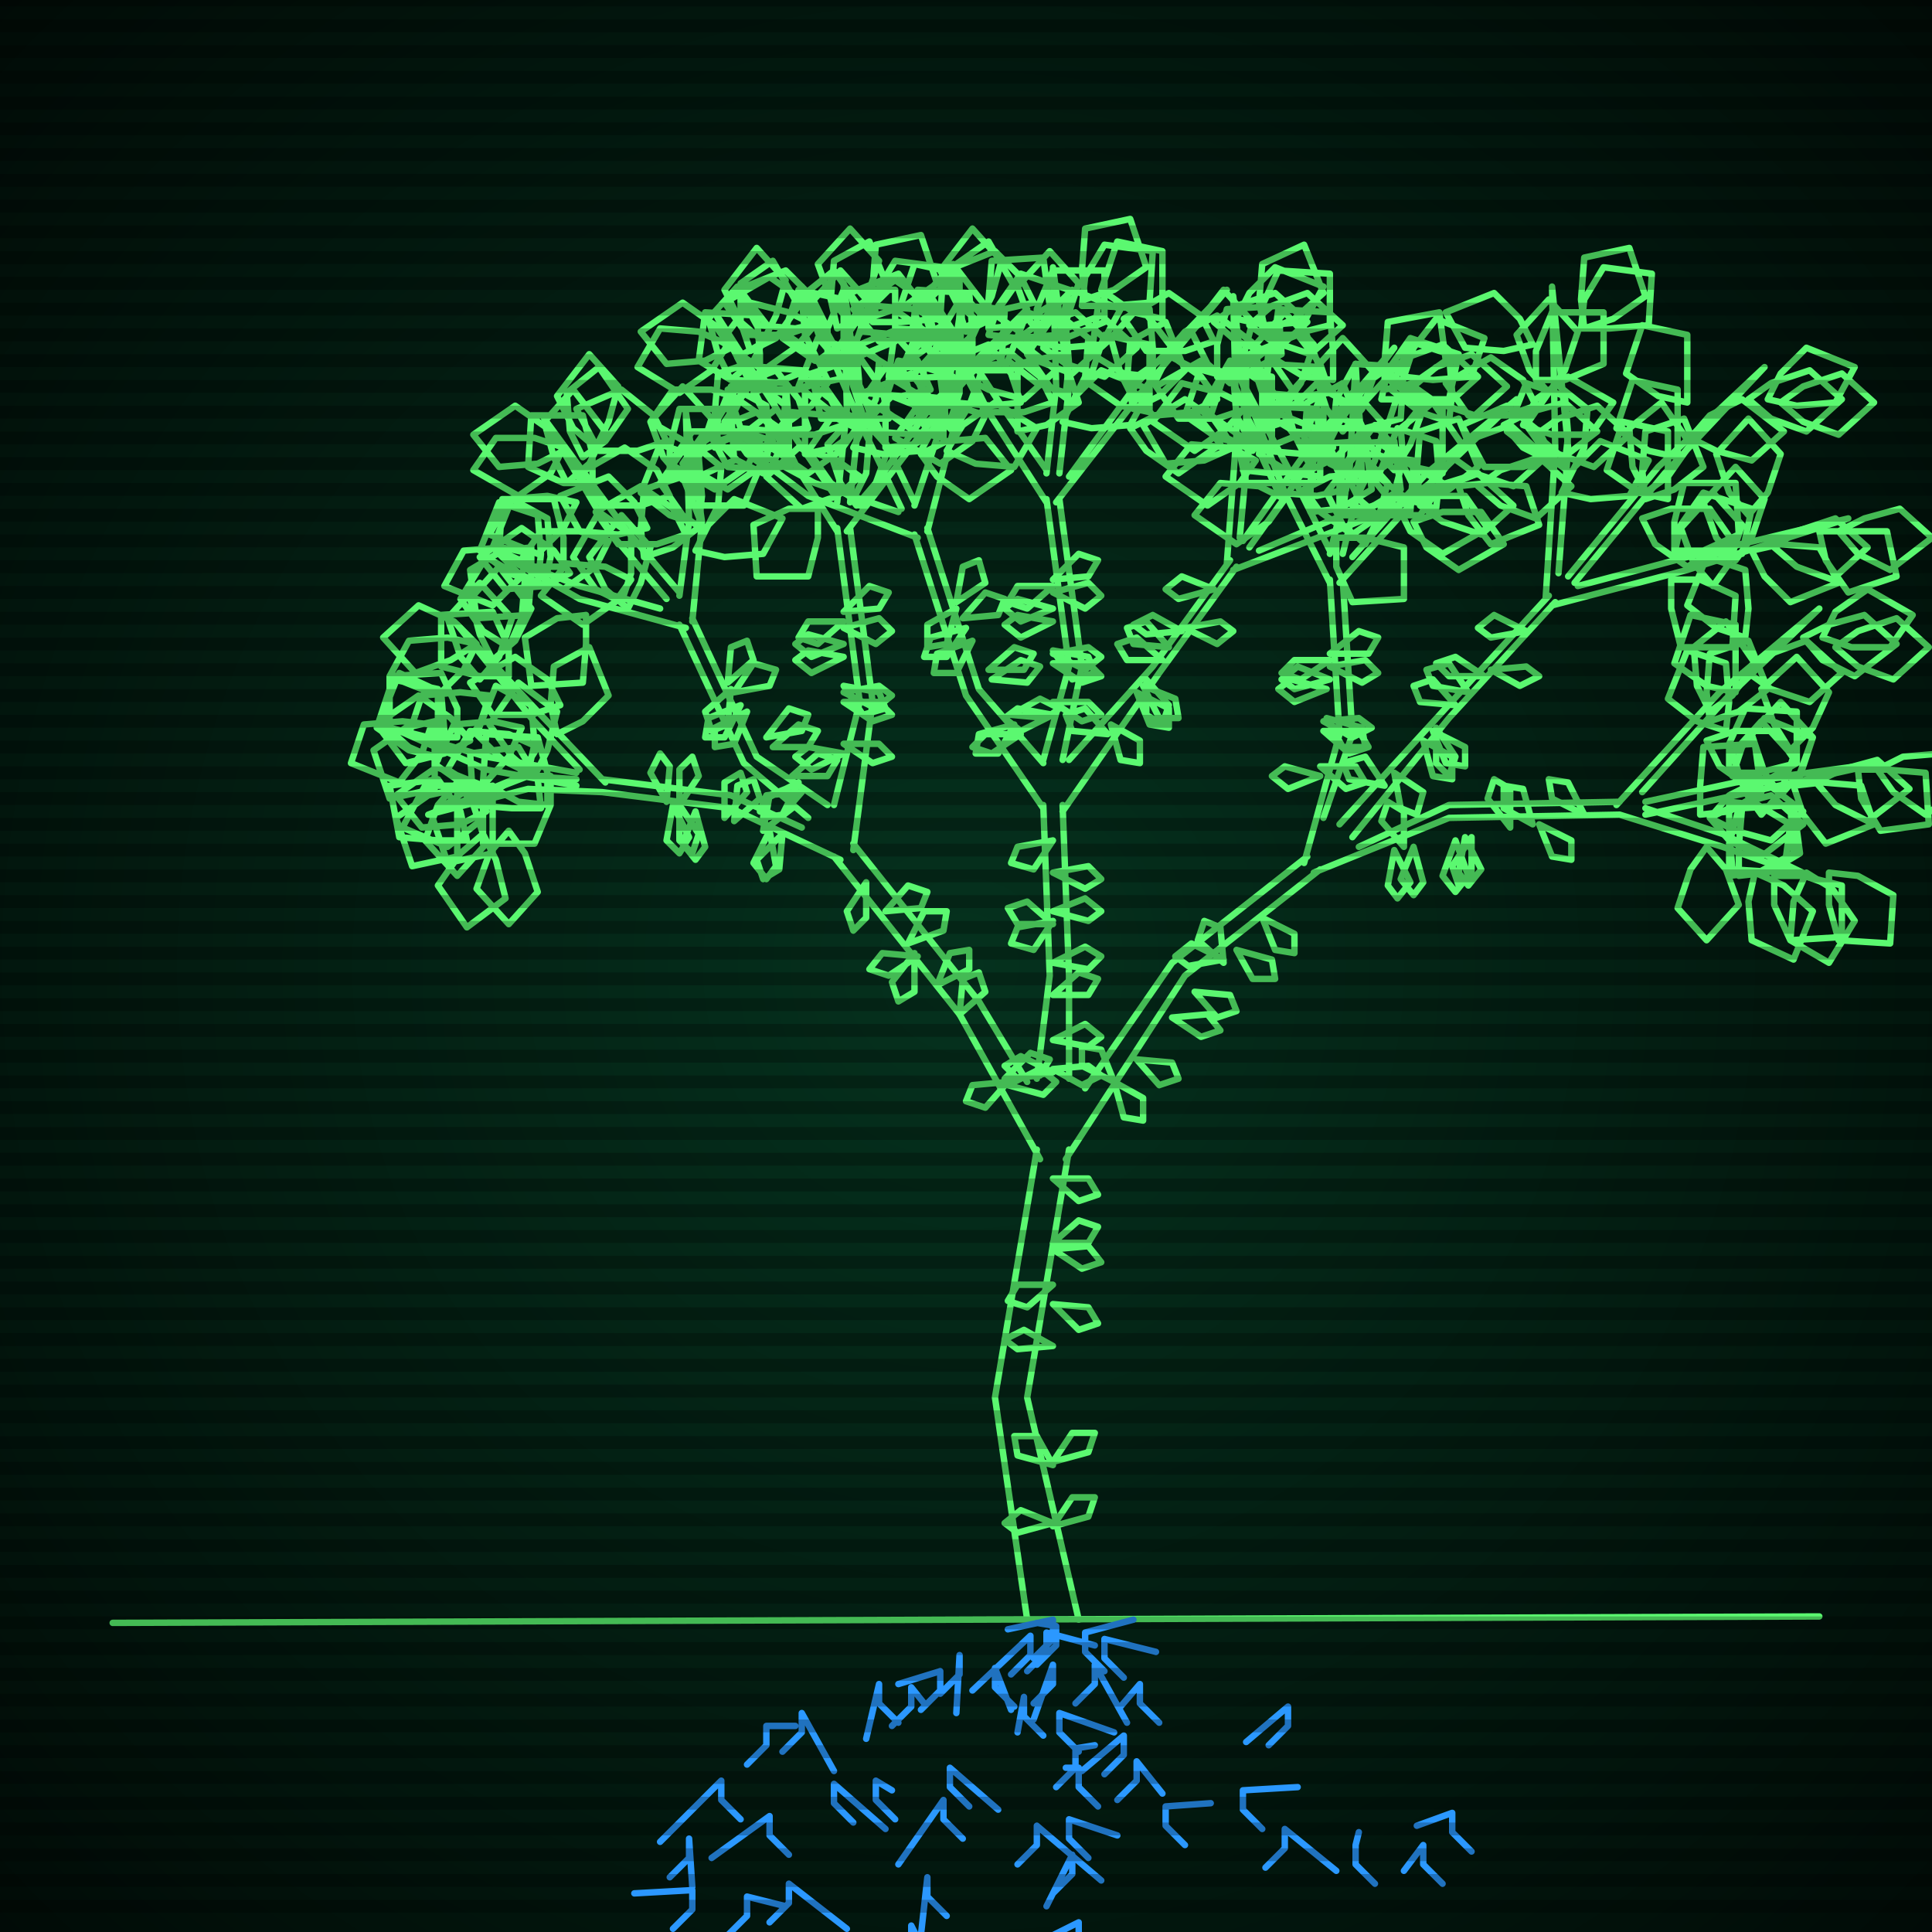<svg xmlns="http://www.w3.org/2000/svg"
             width="600" height="600"
            >
    
            <style>
                @keyframes glow {0 % {opacity: 0.6;}
                3% {opacity: 0.9;} 30% {opacity: 0.6} 70% {opacity: 0.9}}
    
                .flicker {
                animation: glow 3s linear infinite alternate;
                animation-duration: 2.6s;
                animation-delay: 2.3s;
            }
    
    
            </style>
    
            <defs>
                <radialGradient id="screenGradient"
                                r="100%"
                >
                    <stop offset="0%" stop-color="#05321e"/>
                    <stop offset="90%" stop-color="black"/>
    
                </radialGradient>
            </defs>
    
            <rect
                fill="black"
                width="600" height="600"/>
    
            <rect
                className="flicker"
                fill="url(#screenGradient)"
                width="600" height="600"/>
    
    
            <path
                id="ground-path"
                className="flicker"
                style="fill: none;stroke: #5bf870;stroke-width:2px;stroke-linecap:round;stroke-linejoin:round;stroke-miterlimit:4;stroke-dasharray:none"
                d="M 35 504 L 565 502 "
            />
            <path
                id="branch-path"
                className="flicker"
                style="fill: none;stroke: #5bf870;stroke-width:2px;stroke-linecap:round;stroke-linejoin:round;stroke-miterlimit:4;stroke-dasharray:none"
                d="M 319 503 L 309 434 L 322 357 M 332 357 L 319 434 L 335 503 M 323 360 L 298 315 L 259 266 M 265 262 L 304 311 L 319 336 M 261 267 L 227 251 L 187 246 M 187 242 L 227 247 L 249 257 M 187 246 L 164 245 L 133 253 L 164 241 L 179 242 M 179 244 L 151 239 L 124 227 L 151 235 L 179 240 M 180 239 L 165 223 L 142 194 L 167 221 L 188 243 M 251 254 L 231 237 L 211 194 M 215 192 L 235 235 L 257 250 M 213 195 L 180 186 L 157 173 L 180 182 L 205 189 M 207 186 L 190 166 L 169 130 L 194 164 L 211 184 M 211 185 L 214 162 L 213 128 L 218 162 L 215 193 M 259 250 L 267 218 L 260 164 M 264 164 L 271 218 L 265 264 M 260 165 L 241 135 L 222 97 L 245 133 L 260 155 M 260 156 L 263 127 L 262 88 L 267 127 L 264 156 M 267 157 L 290 125 L 319 96 L 292 127 L 263 165 M 322 335 L 326 303 L 324 250 M 330 250 L 332 303 L 332 335 M 324 251 L 300 216 L 284 166 M 288 164 L 304 214 L 324 237 M 285 167 L 251 154 L 227 136 L 253 150 L 279 159 M 280 158 L 267 131 L 249 89 L 271 129 L 284 156 M 284 157 L 293 130 L 299 92 L 297 130 L 288 165 M 324 236 L 332 207 L 325 155 M 329 155 L 336 207 L 330 236 M 325 156 L 307 128 L 289 92 L 311 126 L 325 146 M 325 147 L 328 120 L 327 83 L 332 120 L 329 147 M 332 148 L 354 118 L 381 90 L 356 120 L 328 156 M 332 236 L 358 207 L 382 174 M 384 176 L 360 209 L 330 252 M 381 175 L 384 135 L 383 92 L 388 135 L 385 167 M 386 168 L 408 137 L 433 108 L 410 139 L 388 170 M 391 171 L 417 160 L 459 147 L 417 164 L 383 177 M 337 338 L 364 299 L 406 266 M 410 270 L 368 303 L 331 360 M 405 268 L 416 228 L 413 180 M 417 180 L 420 228 L 411 254 M 413 181 L 399 153 L 385 117 L 403 151 L 413 171 M 413 172 L 419 148 L 421 113 L 423 148 L 417 172 M 420 173 L 443 147 L 471 124 L 445 149 L 416 181 M 416 256 L 448 221 L 481 185 M 483 187 L 450 223 L 420 260 M 480 186 L 483 139 L 482 89 L 487 139 L 484 178 M 487 179 L 515 145 L 548 114 L 517 147 L 489 181 M 490 182 L 524 173 L 574 161 L 524 177 L 482 188 M 422 263 L 450 250 L 503 249 M 503 253 L 450 254 L 408 271 M 502 250 L 534 215 L 565 189 L 536 217 L 510 246 M 511 249 L 539 243 L 584 237 L 539 247 L 511 253 M 511 251 L 535 259 L 566 274 L 535 263 L 503 253 "
            />
            <path
                id="leaf-path"
                className="flicker"
                style="fill: none;stroke: #5bf870;stroke-width:2px;stroke-linecap:round;stroke-linejoin:round;stroke-miterlimit:4;stroke-dasharray:none"
                d="M 327 388 L 338 387 L 342 392 L 336 394 L 327 388 M 327 399 L 319 406 L 313 404 L 316 399 L 327 399 M 327 455 L 316 452 L 315 446 L 322 446 L 327 455 M 327 366 L 338 366 L 341 371 L 335 373 L 327 366 M 327 386 L 335 379 L 341 381 L 338 386 L 327 386 M 327 454 L 333 445 L 340 445 L 338 451 L 327 454 M 327 474 L 333 465 L 340 465 L 338 471 L 327 474 M 327 473 L 316 476 L 312 473 L 317 469 L 327 473 M 327 418 L 316 419 L 312 416 L 318 413 L 327 418 M 327 405 L 338 406 L 341 411 L 335 413 L 327 405 M 313 337 L 323 332 L 328 336 L 324 340 L 313 337 M 269 274 L 269 285 L 265 289 L 263 283 L 269 274 M 313 336 L 306 344 L 300 342 L 302 337 L 313 336 M 285 297 L 276 303 L 270 301 L 274 296 L 285 297 M 275 283 L 282 275 L 288 277 L 286 282 L 275 283 M 284 296 L 284 308 L 279 311 L 277 305 L 284 296 M 312 335 L 320 327 L 326 329 L 323 334 L 312 335 M 282 293 L 287 283 L 294 283 L 293 289 L 282 293 M 291 306 L 295 296 L 301 295 L 301 301 L 291 306 M 298 315 L 299 304 L 304 302 L 306 308 L 298 315 M 211 250 L 217 259 L 215 265 L 211 261 L 211 250 M 243 259 L 242 270 L 237 273 L 235 267 L 243 259 M 211 250 L 211 239 L 215 235 L 217 241 L 211 250 M 216 252 L 219 263 L 216 267 L 212 262 L 216 252 M 228 255 L 229 244 L 234 242 L 236 248 L 228 255 M 209 250 L 214 260 L 211 265 L 207 261 L 209 250 M 237 258 L 239 247 L 244 245 L 246 251 L 237 258 M 207 249 L 202 240 L 205 234 L 208 238 L 207 249 M 239 258 L 241 269 L 238 273 L 234 268 L 239 258 M 225 254 L 225 243 L 230 240 L 232 246 L 225 254 M 150 259 L 154 267 L 157 279 L 145 288 L 136 275 L 143 265 L 150 259 M 168 251 L 159 251 L 147 250 L 146 234 L 161 232 L 167 242 L 168 251 M 142 245 L 142 254 L 142 266 L 128 269 L 123 254 L 133 247 L 142 245 M 153 247 L 149 255 L 139 263 L 125 257 L 132 244 L 144 244 L 153 247 M 145 261 L 136 261 L 124 260 L 121 244 L 136 242 L 143 252 L 145 261 M 142 243 L 147 250 L 151 262 L 142 272 L 132 261 L 136 250 L 142 243 M 170 250 L 161 249 L 150 243 L 151 228 L 167 229 L 170 240 L 170 250 M 151 252 L 143 256 L 131 257 L 123 247 L 136 238 L 146 245 L 151 252 M 158 258 L 163 265 L 167 277 L 158 287 L 148 276 L 152 265 L 158 258 M 171 241 L 171 250 L 166 262 L 150 262 L 150 246 L 162 241 L 171 241 M 164 240 L 156 236 L 148 228 L 154 213 L 165 219 L 166 231 L 164 240 M 134 225 L 131 234 L 124 243 L 109 237 L 113 225 L 125 224 L 134 225 M 146 230 L 138 234 L 126 237 L 117 225 L 130 216 L 140 223 L 146 230 M 136 236 L 127 232 L 118 224 L 124 209 L 137 215 L 138 227 L 136 236 M 135 224 L 135 233 L 135 245 L 121 248 L 116 233 L 126 226 L 135 224 M 166 241 L 159 235 L 152 225 L 161 212 L 173 221 L 170 233 L 166 241 M 142 229 L 133 229 L 121 226 L 121 210 L 137 209 L 142 220 L 142 229 M 153 244 L 153 253 L 153 265 L 139 268 L 134 253 L 144 246 L 153 244 M 167 232 L 162 240 L 152 247 L 139 239 L 146 227 L 158 228 L 167 232 M 136 235 L 127 233 L 117 226 L 122 211 L 136 214 L 136 226 L 136 235 M 148 200 L 140 205 L 129 209 L 119 198 L 130 188 L 141 193 L 148 200 M 158 210 L 149 210 L 137 207 L 137 191 L 153 190 L 158 201 L 158 210 M 153 205 L 149 197 L 146 186 L 155 176 L 165 189 L 160 199 L 153 205 M 148 200 L 144 208 L 136 216 L 121 210 L 127 199 L 139 198 L 148 200 M 173 228 L 171 219 L 172 207 L 183 201 L 189 216 L 181 224 L 173 228 M 158 201 L 150 196 L 143 186 L 151 173 L 163 180 L 162 192 L 158 201 M 162 226 L 158 235 L 150 244 L 135 238 L 141 225 L 153 224 L 162 226 M 174 219 L 165 222 L 153 222 L 146 212 L 160 204 L 170 211 L 174 219 M 149 211 L 143 204 L 139 192 L 149 181 L 159 192 L 155 204 L 149 211 M 152 216 L 149 225 L 142 234 L 127 228 L 131 216 L 143 215 L 152 216 M 249 246 L 242 254 L 236 252 L 238 247 L 249 246 M 228 215 L 234 206 L 241 208 L 239 213 L 228 215 M 232 221 L 228 231 L 222 232 L 222 226 L 232 221 M 240 232 L 248 225 L 254 227 L 251 232 L 240 232 M 227 214 L 226 225 L 221 227 L 219 221 L 227 214 M 246 241 L 254 234 L 260 236 L 257 241 L 246 241 M 226 212 L 227 201 L 232 199 L 234 205 L 226 212 M 248 243 L 243 253 L 237 254 L 238 248 L 248 243 M 238 229 L 245 220 L 251 222 L 249 227 L 238 229 M 230 219 L 225 229 L 219 229 L 220 223 L 230 219 M 193 187 L 185 183 L 178 173 L 186 159 L 196 166 L 196 178 L 193 187 M 165 172 L 161 180 L 153 188 L 138 182 L 144 171 L 156 170 L 165 172 M 177 178 L 169 182 L 157 183 L 149 173 L 162 164 L 172 171 L 177 178 M 169 182 L 161 178 L 153 170 L 159 155 L 170 161 L 171 173 L 169 182 M 165 170 L 165 179 L 164 191 L 148 192 L 146 177 L 156 171 L 165 170 M 195 189 L 188 183 L 183 173 L 193 160 L 202 170 L 199 181 L 195 189 M 175 176 L 166 176 L 155 171 L 156 155 L 172 155 L 175 167 L 175 176 M 182 191 L 182 200 L 181 212 L 165 213 L 163 198 L 173 192 L 182 191 M 196 180 L 191 187 L 181 194 L 168 185 L 176 175 L 188 176 L 196 180 M 167 181 L 158 178 L 149 171 L 155 156 L 167 160 L 168 172 L 167 181 M 175 140 L 167 144 L 155 145 L 147 135 L 160 126 L 170 133 L 175 140 M 184 150 L 175 150 L 164 145 L 165 129 L 181 129 L 184 141 L 184 150 M 181 142 L 177 134 L 176 122 L 186 114 L 195 127 L 188 137 L 181 142 M 175 139 L 171 147 L 161 154 L 147 146 L 154 136 L 166 136 L 175 139 M 200 173 L 199 164 L 200 152 L 212 148 L 218 163 L 209 170 L 200 173 M 185 139 L 178 133 L 173 123 L 183 110 L 192 120 L 189 131 L 185 139 M 189 168 L 185 176 L 175 183 L 161 175 L 168 165 L 180 165 L 189 168 M 201 164 L 192 166 L 180 165 L 174 154 L 189 148 L 197 156 L 201 164 M 176 150 L 172 142 L 169 131 L 178 121 L 188 134 L 183 144 L 176 150 M 179 156 L 175 164 L 167 172 L 152 166 L 158 155 L 170 154 L 179 156 M 212 149 L 206 142 L 202 131 L 212 120 L 221 130 L 217 142 L 212 149 M 222 139 L 223 130 L 229 120 L 244 122 L 243 138 L 231 139 L 222 139 M 207 137 L 198 140 L 186 140 L 179 127 L 193 121 L 203 129 L 207 137 M 216 171 L 220 163 L 228 155 L 243 161 L 237 172 L 225 173 L 216 171 M 223 137 L 222 128 L 223 116 L 235 112 L 241 127 L 232 134 L 223 137 M 213 166 L 204 169 L 192 169 L 185 159 L 199 151 L 209 158 L 213 166 M 217 163 L 208 160 L 199 153 L 205 138 L 217 142 L 218 154 L 217 163 M 208 148 L 208 139 L 211 127 L 227 127 L 228 143 L 217 148 L 208 148 M 208 154 L 199 157 L 187 157 L 180 147 L 194 139 L 204 146 L 208 154 M 219 165 L 212 160 L 205 150 L 214 137 L 224 145 L 223 157 L 219 165 M 262 195 L 273 192 L 277 196 L 272 200 L 262 195 M 262 204 L 252 209 L 247 205 L 251 202 L 262 204 M 262 218 L 273 218 L 277 222 L 271 224 L 262 218 M 262 193 L 254 200 L 248 198 L 251 193 L 262 193 M 262 231 L 273 231 L 277 235 L 271 237 L 262 231 M 262 190 L 270 182 L 276 184 L 273 189 L 262 190 M 262 234 L 252 239 L 247 235 L 251 232 L 262 234 M 262 215 L 273 213 L 277 216 L 272 220 L 262 215 M 262 200 L 252 204 L 247 200 L 251 197 L 262 200 M 262 213 L 273 215 L 275 220 L 268 222 L 262 213 M 227 108 L 219 112 L 207 113 L 199 103 L 212 94 L 222 101 L 227 108 M 236 119 L 227 118 L 217 112 L 219 97 L 235 98 L 236 110 L 236 119 M 233 109 L 230 100 L 230 88 L 240 81 L 248 95 L 241 105 L 233 109 M 226 107 L 221 115 L 211 122 L 198 114 L 205 102 L 217 103 L 226 107 M 250 141 L 250 132 L 250 120 L 264 117 L 269 132 L 259 139 L 250 141 M 237 106 L 230 100 L 225 90 L 235 77 L 244 87 L 241 98 L 237 106 M 240 137 L 236 145 L 226 152 L 212 144 L 219 134 L 231 134 L 240 137 M 251 133 L 242 134 L 230 133 L 226 121 L 241 115 L 248 124 L 251 133 M 227 118 L 223 110 L 220 99 L 229 89 L 239 102 L 234 112 L 227 118 M 230 124 L 226 132 L 216 139 L 202 131 L 209 121 L 221 121 L 230 124 M 261 113 L 255 106 L 251 95 L 261 84 L 270 94 L 266 106 L 261 113 M 271 100 L 272 91 L 278 81 L 293 83 L 292 99 L 280 100 L 271 100 M 256 100 L 247 102 L 235 101 L 229 90 L 244 84 L 252 92 L 256 100 M 265 139 L 269 131 L 277 123 L 292 129 L 286 140 L 274 141 L 265 139 M 272 98 L 271 89 L 272 76 L 286 73 L 291 88 L 281 95 L 272 98 M 262 132 L 253 135 L 241 135 L 234 122 L 248 116 L 258 124 L 262 132 M 266 130 L 257 127 L 248 120 L 254 105 L 266 109 L 267 121 L 266 130 M 257 111 L 257 102 L 262 90 L 278 90 L 278 106 L 266 111 L 257 111 M 257 118 L 248 121 L 236 121 L 229 111 L 243 103 L 253 110 L 257 118 M 268 132 L 261 127 L 254 117 L 263 104 L 273 112 L 272 124 L 268 132 M 324 108 L 331 102 L 342 98 L 353 108 L 343 117 L 331 113 L 324 108 M 298 106 L 289 104 L 279 97 L 284 82 L 298 85 L 298 97 L 298 106 M 286 141 L 294 137 L 306 136 L 314 146 L 301 155 L 291 148 L 286 141 M 321 106 L 325 98 L 333 90 L 348 96 L 342 107 L 330 108 L 321 106 M 293 136 L 284 134 L 274 127 L 279 112 L 293 115 L 293 127 L 293 136 M 287 132 L 283 124 L 280 113 L 289 103 L 299 116 L 294 126 L 287 132 M 299 117 L 305 110 L 315 105 L 328 115 L 318 124 L 307 121 L 299 117 M 295 124 L 286 123 L 276 117 L 278 102 L 294 103 L 295 115 L 295 124 M 288 135 L 286 126 L 287 114 L 298 108 L 304 123 L 296 131 L 288 135 M 315 106 L 322 101 L 334 97 L 344 106 L 333 116 L 322 112 L 315 106 M 327 261 L 321 270 L 314 268 L 316 263 L 327 261 M 327 333 L 316 335 L 312 331 L 317 328 L 327 333 M 327 287 L 316 287 L 313 282 L 319 280 L 327 287 M 327 271 L 338 269 L 342 273 L 337 276 L 327 271 M 327 286 L 321 295 L 314 293 L 316 288 L 327 286 M 327 332 L 338 331 L 342 334 L 336 337 L 327 332 M 327 283 L 337 279 L 342 283 L 338 286 L 327 283 M 327 299 L 337 294 L 342 297 L 338 301 L 327 299 M 327 309 L 335 302 L 341 304 L 338 309 L 327 309 M 327 323 L 337 318 L 342 322 L 338 325 L 327 323 M 317 228 L 308 234 L 302 232 L 306 228 L 317 228 M 299 192 L 306 184 L 312 186 L 310 191 L 299 192 M 302 199 L 297 209 L 290 209 L 291 203 L 302 199 M 308 211 L 317 205 L 323 207 L 319 212 L 308 211 M 297 189 L 294 200 L 288 201 L 288 194 L 297 189 M 314 222 L 323 217 L 329 220 L 325 223 L 314 222 M 297 187 L 299 176 L 304 174 L 306 181 L 297 187 M 315 225 L 310 234 L 303 234 L 304 228 L 315 225 M 307 208 L 315 201 L 321 203 L 318 208 L 307 208 M 300 195 L 294 204 L 287 204 L 289 198 L 300 195 M 265 155 L 258 150 L 251 140 L 260 127 L 270 135 L 269 147 L 265 155 M 236 137 L 232 145 L 222 152 L 208 144 L 215 134 L 227 134 L 236 137 M 247 144 L 238 146 L 226 145 L 220 134 L 235 128 L 243 136 L 247 144 M 239 146 L 232 141 L 225 131 L 234 118 L 244 126 L 243 138 L 239 146 M 236 136 L 236 145 L 231 157 L 215 157 L 215 141 L 227 136 L 236 136 M 266 157 L 261 150 L 257 138 L 266 128 L 276 139 L 272 150 L 266 157 M 245 140 L 236 139 L 226 133 L 228 118 L 244 119 L 245 131 L 245 140 M 254 158 L 254 167 L 251 179 L 235 179 L 234 163 L 245 158 L 254 158 M 267 148 L 260 154 L 249 158 L 238 148 L 248 139 L 260 143 L 267 148 M 237 147 L 229 143 L 221 135 L 227 120 L 238 126 L 239 138 L 237 147 M 253 101 L 244 104 L 232 104 L 225 94 L 239 86 L 249 93 L 253 101 M 262 114 L 253 112 L 243 105 L 248 90 L 262 93 L 262 105 L 262 114 M 260 102 L 258 93 L 259 81 L 270 75 L 276 90 L 268 98 L 260 102 M 253 101 L 247 108 L 237 115 L 224 106 L 233 94 L 245 97 L 253 101 M 275 139 L 275 130 L 276 118 L 292 117 L 294 132 L 284 138 L 275 139 M 264 100 L 258 93 L 254 82 L 264 71 L 273 81 L 269 93 L 264 100 M 266 133 L 261 140 L 251 147 L 238 138 L 246 128 L 258 129 L 266 133 M 276 130 L 267 130 L 255 130 L 252 116 L 267 111 L 274 121 L 276 130 M 254 112 L 250 104 L 249 92 L 259 84 L 268 97 L 261 107 L 254 112 M 257 119 L 252 126 L 242 133 L 229 124 L 237 114 L 249 115 L 257 119 M 293 116 L 288 108 L 284 97 L 295 87 L 305 98 L 300 109 L 293 116 M 307 104 L 310 95 L 317 85 L 332 90 L 329 104 L 316 105 L 307 104 M 289 103 L 280 104 L 268 103 L 264 91 L 279 85 L 286 94 L 289 103 M 294 140 L 299 132 L 309 125 L 322 133 L 315 145 L 303 144 L 294 140 M 307 102 L 307 93 L 308 81 L 324 80 L 326 95 L 316 101 L 307 102 M 293 134 L 284 135 L 272 134 L 268 122 L 283 116 L 290 125 L 293 134 M 295 131 L 287 127 L 279 117 L 285 103 L 298 110 L 298 122 L 295 131 M 290 114 L 291 105 L 297 95 L 312 97 L 311 113 L 299 114 L 290 114 M 289 121 L 280 123 L 268 122 L 262 109 L 277 103 L 285 112 L 289 121 M 296 134 L 289 127 L 284 116 L 294 105 L 305 115 L 301 126 L 296 134 M 327 184 L 338 181 L 342 185 L 337 189 L 327 184 M 327 193 L 317 198 L 312 194 L 316 191 L 327 193 M 327 206 L 338 206 L 342 210 L 336 212 L 327 206 M 327 182 L 319 189 L 313 187 L 316 182 L 327 182 M 327 218 L 338 218 L 342 222 L 336 224 L 327 218 M 327 180 L 335 172 L 341 174 L 338 179 L 327 180 M 327 222 L 317 227 L 312 223 L 316 220 L 327 222 M 327 203 L 338 201 L 342 204 L 337 208 L 327 203 M 327 189 L 317 193 L 312 189 L 316 186 L 327 189 M 327 202 L 338 204 L 340 209 L 333 211 L 327 202 M 293 101 L 285 105 L 273 106 L 265 96 L 278 87 L 288 94 L 293 101 M 302 112 L 293 111 L 283 105 L 285 90 L 301 91 L 302 103 L 302 112 M 300 103 L 297 94 L 297 82 L 307 75 L 315 89 L 308 99 L 300 103 M 293 100 L 288 108 L 278 115 L 265 107 L 272 95 L 284 96 L 293 100 M 316 134 L 316 125 L 316 113 L 330 110 L 335 125 L 325 132 L 316 134 M 304 100 L 297 94 L 292 84 L 302 71 L 311 81 L 308 92 L 304 100 M 306 129 L 302 137 L 292 144 L 278 136 L 285 126 L 297 126 L 306 129 M 317 125 L 308 126 L 296 125 L 292 113 L 307 107 L 314 116 L 317 125 M 294 111 L 290 103 L 287 92 L 296 82 L 306 95 L 301 105 L 294 111 M 296 117 L 292 125 L 282 132 L 268 124 L 275 114 L 287 114 L 296 117 M 326 107 L 320 100 L 316 89 L 326 78 L 335 88 L 331 100 L 326 107 M 336 95 L 337 86 L 343 76 L 358 78 L 357 94 L 345 95 L 336 95 M 321 94 L 312 96 L 300 95 L 294 84 L 309 78 L 317 86 L 321 94 M 330 131 L 334 123 L 342 115 L 357 121 L 351 132 L 339 133 L 330 131 M 337 93 L 336 84 L 337 71 L 351 68 L 356 83 L 346 90 L 337 93 M 327 125 L 318 128 L 306 128 L 299 115 L 313 109 L 323 117 L 327 125 M 331 122 L 322 119 L 313 112 L 319 97 L 331 101 L 332 113 L 331 122 M 322 105 L 322 96 L 327 84 L 343 84 L 343 100 L 331 105 L 322 105 M 322 112 L 313 115 L 301 115 L 294 105 L 308 97 L 318 104 L 322 112 M 333 125 L 326 120 L 319 110 L 328 97 L 338 105 L 337 117 L 333 125 M 388 101 L 395 95 L 406 91 L 417 101 L 407 110 L 395 106 L 388 101 M 361 99 L 352 97 L 342 90 L 347 75 L 361 78 L 361 90 L 361 99 M 351 133 L 359 129 L 371 128 L 379 138 L 366 147 L 356 140 L 351 133 M 384 99 L 388 91 L 396 83 L 411 89 L 405 100 L 393 101 L 384 99 M 357 128 L 348 126 L 338 119 L 343 104 L 357 107 L 357 119 L 357 128 M 352 124 L 348 116 L 345 105 L 354 95 L 364 108 L 359 118 L 352 124 M 362 110 L 368 103 L 378 98 L 391 108 L 381 117 L 370 114 L 362 110 M 358 117 L 349 116 L 339 110 L 341 95 L 357 96 L 358 108 L 358 117 M 352 127 L 350 118 L 351 106 L 362 100 L 368 115 L 360 123 L 352 127 M 377 100 L 384 95 L 396 91 L 406 100 L 395 110 L 384 106 L 377 100 M 361 205 L 350 205 L 347 200 L 353 198 L 361 205 M 353 215 L 363 220 L 363 226 L 357 225 L 353 215 M 367 196 L 356 197 L 352 194 L 358 191 L 367 196 M 345 225 L 354 230 L 354 237 L 348 236 L 345 225 M 368 195 L 379 193 L 383 196 L 378 200 L 368 195 M 344 228 L 333 227 L 331 222 L 337 220 L 344 228 M 355 213 L 365 217 L 366 223 L 360 223 L 355 213 M 363 201 L 352 200 L 350 195 L 356 193 L 363 201 M 356 211 L 363 219 L 361 225 L 356 222 L 356 211 M 377 183 L 366 186 L 362 183 L 367 179 L 377 183 M 382 119 L 375 113 L 370 103 L 380 90 L 389 100 L 386 111 L 382 119 M 392 104 L 392 95 L 397 84 L 413 85 L 413 101 L 401 104 L 392 104 M 377 106 L 368 109 L 356 109 L 349 99 L 363 91 L 373 98 L 377 106 M 386 146 L 389 137 L 396 128 L 411 134 L 407 146 L 395 147 L 386 146 M 393 103 L 391 94 L 392 82 L 405 76 L 411 91 L 402 99 L 393 103 M 383 139 L 374 143 L 362 144 L 355 132 L 368 124 L 378 131 L 383 139 M 387 138 L 378 136 L 368 129 L 373 114 L 387 117 L 387 129 L 387 138 M 378 117 L 378 107 L 381 96 L 397 95 L 398 110 L 387 116 L 378 117 M 378 124 L 370 128 L 358 129 L 350 119 L 363 110 L 373 117 L 378 124 M 389 140 L 381 136 L 374 126 L 382 112 L 392 119 L 392 131 L 389 140 M 439 120 L 446 114 L 457 110 L 468 120 L 458 129 L 446 125 L 439 120 M 414 118 L 405 117 L 395 111 L 397 96 L 413 97 L 414 109 L 414 118 M 405 152 L 413 148 L 425 147 L 433 157 L 420 166 L 410 159 L 405 152 M 436 117 L 439 108 L 446 99 L 461 105 L 457 117 L 445 118 L 436 117 M 410 148 L 401 147 L 391 141 L 393 126 L 409 127 L 410 139 L 410 148 M 406 143 L 402 135 L 399 124 L 408 114 L 418 127 L 413 137 L 406 143 M 415 129 L 420 122 L 430 115 L 443 124 L 435 134 L 423 133 L 415 129 M 411 135 L 402 134 L 392 128 L 394 113 L 410 114 L 411 126 L 411 135 M 407 146 L 405 137 L 406 125 L 417 119 L 423 134 L 415 142 L 407 146 M 430 117 L 437 111 L 448 107 L 459 117 L 449 126 L 437 122 L 430 117 M 433 146 L 426 139 L 421 128 L 431 117 L 442 127 L 438 138 L 433 146 M 415 167 L 424 167 L 436 170 L 436 186 L 420 187 L 415 176 L 415 167 M 459 151 L 466 146 L 478 142 L 488 151 L 477 161 L 466 157 L 459 151 M 424 169 L 417 163 L 412 153 L 422 140 L 431 150 L 428 161 L 424 169 M 416 159 L 416 150 L 417 138 L 433 137 L 435 152 L 425 158 L 416 159 M 434 157 L 443 154 L 455 154 L 462 164 L 448 172 L 438 165 L 434 157 M 429 161 L 422 155 L 417 145 L 427 132 L 436 142 L 433 153 L 429 161 M 417 160 L 418 151 L 424 141 L 439 143 L 438 159 L 426 160 L 417 160 M 453 151 L 462 150 L 474 151 L 478 163 L 463 169 L 456 160 L 453 151 M 441 157 L 448 151 L 459 147 L 470 157 L 460 166 L 448 162 L 441 157 M 346 336 L 336 331 L 336 325 L 342 326 L 346 336 M 380 299 L 372 292 L 374 286 L 379 288 L 380 299 M 392 285 L 402 290 L 402 296 L 396 295 L 392 285 M 380 298 L 369 300 L 365 297 L 370 293 L 380 298 M 346 336 L 355 341 L 355 348 L 349 347 L 346 336 M 384 295 L 395 298 L 396 304 L 389 304 L 384 295 M 371 308 L 382 309 L 384 314 L 378 316 L 371 308 M 364 316 L 375 315 L 379 320 L 373 322 L 364 316 M 353 329 L 364 330 L 366 335 L 360 337 L 353 329 M 364 316 L 375 315 L 379 320 L 373 322 L 364 316 M 413 207 L 424 205 L 428 209 L 423 212 L 413 207 M 412 214 L 402 218 L 397 214 L 401 211 L 412 214 M 411 227 L 422 227 L 425 232 L 419 234 L 411 227 M 413 205 L 404 211 L 398 209 L 402 205 L 413 205 M 410 238 L 421 238 L 424 243 L 418 245 L 410 238 M 413 203 L 422 196 L 428 198 L 425 203 L 413 203 M 410 241 L 400 245 L 395 241 L 399 238 L 410 241 M 411 224 L 422 223 L 426 226 L 420 229 L 411 224 M 413 211 L 402 214 L 398 211 L 403 207 L 413 211 M 412 223 L 423 226 L 424 232 L 417 232 L 412 223 M 387 127 L 378 130 L 366 130 L 359 120 L 373 112 L 383 119 L 387 127 M 395 138 L 386 136 L 376 129 L 381 114 L 395 117 L 395 129 L 395 138 M 395 129 L 393 120 L 394 108 L 405 102 L 411 117 L 403 125 L 395 129 M 387 126 L 381 133 L 371 140 L 358 131 L 367 119 L 379 122 L 387 126 M 407 159 L 407 150 L 408 138 L 424 137 L 426 152 L 416 158 L 407 159 M 399 126 L 393 119 L 389 108 L 399 97 L 408 107 L 404 119 L 399 126 M 399 155 L 394 162 L 384 169 L 371 160 L 379 150 L 391 151 L 399 155 M 408 150 L 399 150 L 387 150 L 384 136 L 399 131 L 406 141 L 408 150 M 388 137 L 384 129 L 383 117 L 393 109 L 402 122 L 395 132 L 388 137 M 390 143 L 385 150 L 375 157 L 362 148 L 370 138 L 382 139 L 390 143 M 417 134 L 412 127 L 408 115 L 417 105 L 427 116 L 423 127 L 417 134 M 429 124 L 431 115 L 438 105 L 453 110 L 450 124 L 438 124 L 429 124 M 413 122 L 404 123 L 392 122 L 388 110 L 403 104 L 410 113 L 413 122 M 420 157 L 424 149 L 434 142 L 448 150 L 441 160 L 429 160 L 420 157 M 430 121 L 430 112 L 431 100 L 447 97 L 449 112 L 439 119 L 430 121 M 418 152 L 409 154 L 397 153 L 391 140 L 406 134 L 414 143 L 418 152 M 421 148 L 413 144 L 405 136 L 411 121 L 422 127 L 423 139 L 421 148 M 414 133 L 415 124 L 421 113 L 436 114 L 435 130 L 424 133 L 414 133 M 414 139 L 405 141 L 393 140 L 387 129 L 402 123 L 410 131 L 414 139 M 423 151 L 416 145 L 411 135 L 421 122 L 430 132 L 427 143 L 423 151 M 477 135 L 484 130 L 496 126 L 506 135 L 495 145 L 484 141 L 477 135 M 450 131 L 441 128 L 432 121 L 438 106 L 450 110 L 451 122 L 450 131 M 439 162 L 448 159 L 460 159 L 467 169 L 453 177 L 443 170 L 439 162 M 473 132 L 477 124 L 487 117 L 501 125 L 494 135 L 482 135 L 473 132 M 446 158 L 437 155 L 428 148 L 434 133 L 446 137 L 447 149 L 446 158 M 440 153 L 436 145 L 435 133 L 445 125 L 454 138 L 447 148 L 440 153 M 451 142 L 458 136 L 469 132 L 480 142 L 470 151 L 458 147 L 451 142 M 448 147 L 439 145 L 429 138 L 434 123 L 448 126 L 448 138 L 448 147 M 441 155 L 440 146 L 441 134 L 453 130 L 459 145 L 450 152 L 441 155 M 467 132 L 475 128 L 486 125 L 496 134 L 483 144 L 473 139 L 467 132 M 452 219 L 441 218 L 439 213 L 445 211 L 452 219 M 442 230 L 451 235 L 451 242 L 445 241 L 442 230 M 461 210 L 450 210 L 446 206 L 452 204 L 461 210 M 433 240 L 442 246 L 440 253 L 435 251 L 433 240 M 463 208 L 474 207 L 478 210 L 472 213 L 463 208 M 430 244 L 419 242 L 417 237 L 424 235 L 430 244 M 445 227 L 455 232 L 455 238 L 449 237 L 445 227 M 456 215 L 445 213 L 443 208 L 450 206 L 456 215 M 446 226 L 452 235 L 450 241 L 446 237 L 446 226 M 474 196 L 463 198 L 459 195 L 464 191 L 474 196 M 481 122 L 475 115 L 471 104 L 481 93 L 490 103 L 486 115 L 481 122 M 491 102 L 492 93 L 498 83 L 513 85 L 512 101 L 500 102 L 491 102 M 476 107 L 467 109 L 455 108 L 449 97 L 464 91 L 472 99 L 476 107 M 485 153 L 489 145 L 497 137 L 512 143 L 506 154 L 494 155 L 485 153 M 492 102 L 491 93 L 492 80 L 506 77 L 511 92 L 501 99 L 492 102 M 482 142 L 473 145 L 461 145 L 454 132 L 468 126 L 478 134 L 482 142 M 486 144 L 477 141 L 468 134 L 474 119 L 486 123 L 487 135 L 486 144 M 477 118 L 477 109 L 482 97 L 498 97 L 498 113 L 486 118 L 477 118 M 477 126 L 468 129 L 456 129 L 449 119 L 463 111 L 473 118 L 477 126 M 488 147 L 481 142 L 474 132 L 483 119 L 493 127 L 492 139 L 488 147 M 553 125 L 560 120 L 572 116 L 582 125 L 571 135 L 560 131 L 553 125 M 524 125 L 515 123 L 505 116 L 510 101 L 524 104 L 524 116 L 524 125 M 510 161 L 519 158 L 531 158 L 538 168 L 524 176 L 514 169 L 510 161 M 549 124 L 553 116 L 561 108 L 576 114 L 570 125 L 558 126 L 549 124 M 518 155 L 509 153 L 499 146 L 504 131 L 518 134 L 518 146 L 518 155 M 511 153 L 507 145 L 506 133 L 516 125 L 525 138 L 518 148 L 511 153 M 525 136 L 531 129 L 541 124 L 554 134 L 544 143 L 533 140 L 525 136 M 521 142 L 512 140 L 502 133 L 507 118 L 521 121 L 521 133 L 521 142 M 511 155 L 510 146 L 511 134 L 523 130 L 529 145 L 520 152 L 511 155 M 543 124 L 550 119 L 562 115 L 572 124 L 561 134 L 550 130 L 543 124 M 543 160 L 537 153 L 533 141 L 543 130 L 553 141 L 549 153 L 543 160 M 519 180 L 528 180 L 539 185 L 538 201 L 522 201 L 519 189 L 519 180 M 571 165 L 579 161 L 590 158 L 600 167 L 587 177 L 577 172 L 571 165 M 532 182 L 526 175 L 522 164 L 532 153 L 541 163 L 537 175 L 532 182 M 520 171 L 520 162 L 523 150 L 539 150 L 540 166 L 529 171 L 520 171 M 544 171 L 553 169 L 565 170 L 571 181 L 556 187 L 548 179 L 544 171 M 539 174 L 533 167 L 529 156 L 539 145 L 548 155 L 544 167 L 539 174 M 520 172 L 522 163 L 529 153 L 544 158 L 541 172 L 529 172 L 520 172 M 565 165 L 574 165 L 586 165 L 589 179 L 574 184 L 567 174 L 565 165 M 551 170 L 558 165 L 570 161 L 580 170 L 569 180 L 558 176 L 551 170 M 452 261 L 456 272 L 452 277 L 448 272 L 452 261 M 476 256 L 467 251 L 467 244 L 473 245 L 476 256 M 439 263 L 442 274 L 439 278 L 435 273 L 439 263 M 478 256 L 488 261 L 488 267 L 482 266 L 478 256 M 436 263 L 429 255 L 431 249 L 436 252 L 436 263 M 455 260 L 460 270 L 456 275 L 453 271 L 455 260 M 469 257 L 462 248 L 464 242 L 469 245 L 469 257 M 457 260 L 457 271 L 453 275 L 451 269 L 457 260 M 492 253 L 482 248 L 481 242 L 487 243 L 492 253 M 433 264 L 438 274 L 434 279 L 431 275 L 433 264 M 570 201 L 577 196 L 589 192 L 599 201 L 588 211 L 577 207 L 570 201 M 542 198 L 533 195 L 524 188 L 530 173 L 542 177 L 543 189 L 542 198 M 530 230 L 539 227 L 551 227 L 558 237 L 544 245 L 534 238 L 530 230 M 566 198 L 570 190 L 580 183 L 594 191 L 587 201 L 575 201 L 566 198 M 536 227 L 527 224 L 518 217 L 524 202 L 536 206 L 537 218 L 536 227 M 531 221 L 527 213 L 526 201 L 536 193 L 545 206 L 538 216 L 531 221 M 543 209 L 550 203 L 561 199 L 572 209 L 562 218 L 550 214 L 543 209 M 539 215 L 530 213 L 520 206 L 525 191 L 539 194 L 539 206 L 539 215 M 531 224 L 530 215 L 531 203 L 543 199 L 549 214 L 540 221 L 531 224 M 560 198 L 568 194 L 579 191 L 589 200 L 576 210 L 566 205 L 560 198 M 556 233 L 551 225 L 547 214 L 558 204 L 568 215 L 563 226 L 556 233 M 537 249 L 546 250 L 556 256 L 554 271 L 538 270 L 537 258 L 537 249 M 583 239 L 591 235 L 603 234 L 611 244 L 598 253 L 588 246 L 583 239 M 547 253 L 542 246 L 538 234 L 547 224 L 557 235 L 553 246 L 547 253 M 537 240 L 537 231 L 542 220 L 558 221 L 558 237 L 546 240 L 537 240 M 557 244 L 566 243 L 578 244 L 582 256 L 567 262 L 560 253 L 557 244 M 553 247 L 548 240 L 544 228 L 553 218 L 563 229 L 559 240 L 553 247 M 538 241 L 541 232 L 548 223 L 563 229 L 559 241 L 547 242 L 538 241 M 577 239 L 586 239 L 598 240 L 599 256 L 584 258 L 578 248 L 577 239 M 564 243 L 572 239 L 583 236 L 593 245 L 580 255 L 570 250 L 564 243 M 530 263 L 536 270 L 540 281 L 530 292 L 521 282 L 525 270 L 530 263 M 568 271 L 577 272 L 588 278 L 587 293 L 571 292 L 568 281 L 568 271 M 537 272 L 537 262 L 540 251 L 556 250 L 557 265 L 546 271 L 537 272 M 531 254 L 537 247 L 547 242 L 560 252 L 550 261 L 539 258 L 531 254 M 545 271 L 554 275 L 563 283 L 557 298 L 544 292 L 543 280 L 545 271 M 540 272 L 540 263 L 541 251 L 557 250 L 559 265 L 549 271 L 540 272 M 531 254 L 539 250 L 550 247 L 560 256 L 547 266 L 537 261 L 531 254 M 561 271 L 569 276 L 576 286 L 568 299 L 556 292 L 557 280 L 561 271 M 551 272 L 560 272 L 572 275 L 572 291 L 556 292 L 551 281 L 551 272 M 528 253 L 528 244 L 529 232 L 545 231 L 547 246 L 537 252 L 528 253 "
            />
            <path
                id="root-path"
                className="flicker"
                style="fill: none;stroke: #2b98ff;stroke-width:2px;stroke-linecap:round;stroke-linejoin:round;stroke-miterlimit:4;stroke-dasharray:none"
                d="M 313 506 L 327 503 L 327 509 L 321 515 M 322 504 L 328 505 L 328 511 L 322 517 M 340 511 L 325 507 L 325 513 L 319 519 M 302 525 L 320 508 L 320 514 L 314 520 M 352 503 L 337 507 L 337 513 L 343 519 M 321 534 L 327 517 L 327 523 L 321 529 M 359 513 L 343 509 L 343 515 L 349 521 M 350 535 L 340 517 L 340 523 L 334 529 M 314 531 L 309 518 L 309 524 L 315 530 M 316 538 L 318 527 L 318 533 L 324 539 M 346 538 L 329 532 L 329 538 L 335 544 M 297 532 L 298 514 L 298 520 L 292 526 M 348 530 L 354 523 L 354 529 L 360 535 M 279 523 L 292 519 L 292 525 L 286 531 M 340 542 L 334 543 L 334 549 L 328 555 M 336 550 L 349 539 L 349 545 L 343 551 M 331 549 L 335 549 L 335 555 L 341 561 M 287 529 L 283 524 L 283 530 L 277 536 M 361 557 L 353 547 L 353 553 L 347 559 M 310 562 L 295 549 L 295 555 L 301 561 M 269 540 L 273 523 L 273 529 L 279 535 M 347 570 L 332 565 L 332 571 L 338 577 M 342 584 L 322 567 L 322 573 L 316 579 M 279 579 L 293 559 L 293 565 L 299 571 M 376 560 L 362 561 L 362 567 L 368 573 M 325 592 L 333 576 L 333 582 L 327 588 M 277 556 L 272 553 L 272 559 L 278 565 M 387 541 L 400 530 L 400 536 L 394 542 M 403 555 L 386 556 L 386 562 L 392 568 M 259 550 L 249 532 L 249 538 L 243 544 M 275 568 L 259 554 L 259 560 L 265 566 M 286 601 L 288 583 L 288 589 L 294 595 M 323 603 L 335 597 L 335 603 L 341 609 M 247 536 L 238 536 L 238 542 L 232 548 M 415 581 L 399 568 L 399 574 L 393 580 M 292 616 L 283 598 L 283 604 L 289 610 M 221 577 L 239 564 L 239 570 L 245 576 M 335 606 L 346 610 L 346 616 L 352 622 M 300 607 L 289 606 L 289 612 L 283 618 M 263 599 L 245 585 L 245 591 L 239 597 M 205 572 L 224 553 L 224 559 L 230 565 M 422 569 L 421 573 L 421 579 L 427 585 M 369 629 L 359 621 L 359 627 L 353 633 M 305 644 L 316 630 L 316 636 L 322 642 M 275 622 L 282 622 L 282 628 L 288 634 M 244 592 L 232 589 L 232 595 L 226 601 M 215 586 L 214 571 L 214 577 L 208 583 M 436 581 L 442 573 L 442 579 L 448 585 M 440 567 L 451 563 L 451 569 L 457 575 M 197 588 L 215 587 L 215 593 L 209 599 M 288 634 L 276 638 L 276 644 L 270 650 "
            />
    
    
            <g id="stripes"
            >
                <path
                    id="stripe-path"
                    style="stroke: rgba(0, 0, 0, 0.25);stroke-width:4px;"
                    d="M 0,0 L 600,0 M 0,8 L 600,8 M 0,16 L 600,16 M 0,24 L 600,24 M 0,32 L 600,32 M 0,40 L 600,40 M 0,48 L 600,48 M 0,56 L 600,56 M 0,64 L 600,64 M 0,72 L 600,72 M 0,80 L 600,80 M 0,88 L 600,88 M 0,96 L 600,96 M 0,104 L 600,104 M 0,112 L 600,112 M 0,120 L 600,120 M 0,128 L 600,128 M 0,136 L 600,136 M 0,144 L 600,144 M 0,152 L 600,152 M 0,160 L 600,160 M 0,168 L 600,168 M 0,176 L 600,176 M 0,184 L 600,184 M 0,192 L 600,192 M 0,200 L 600,200 M 0,208 L 600,208 M 0,216 L 600,216 M 0,224 L 600,224 M 0,232 L 600,232 M 0,240 L 600,240 M 0,248 L 600,248 M 0,256 L 600,256 M 0,264 L 600,264 M 0,272 L 600,272 M 0,280 L 600,280 M 0,288 L 600,288 M 0,296 L 600,296 M 0,304 L 600,304 M 0,312 L 600,312 M 0,320 L 600,320 M 0,328 L 600,328 M 0,336 L 600,336 M 0,344 L 600,344 M 0,352 L 600,352 M 0,360 L 600,360 M 0,368 L 600,368 M 0,376 L 600,376 M 0,384 L 600,384 M 0,392 L 600,392 M 0,400 L 600,400 M 0,408 L 600,408 M 0,416 L 600,416 M 0,424 L 600,424 M 0,432 L 600,432 M 0,440 L 600,440 M 0,448 L 600,448 M 0,456 L 600,456 M 0,464 L 600,464 M 0,472 L 600,472 M 0,480 L 600,480 M 0,488 L 600,488 M 0,496 L 600,496 M 0,504 L 600,504 M 0,512 L 600,512 M 0,520 L 600,520 M 0,528 L 600,528 M 0,536 L 600,536 M 0,544 L 600,544 M 0,552 L 600,552 M 0,560 L 600,560 M 0,568 L 600,568 M 0,576 L 600,576 M 0,584 L 600,584 M 0,592 L 600,592 z"
                />
            </g>
        </svg>
        